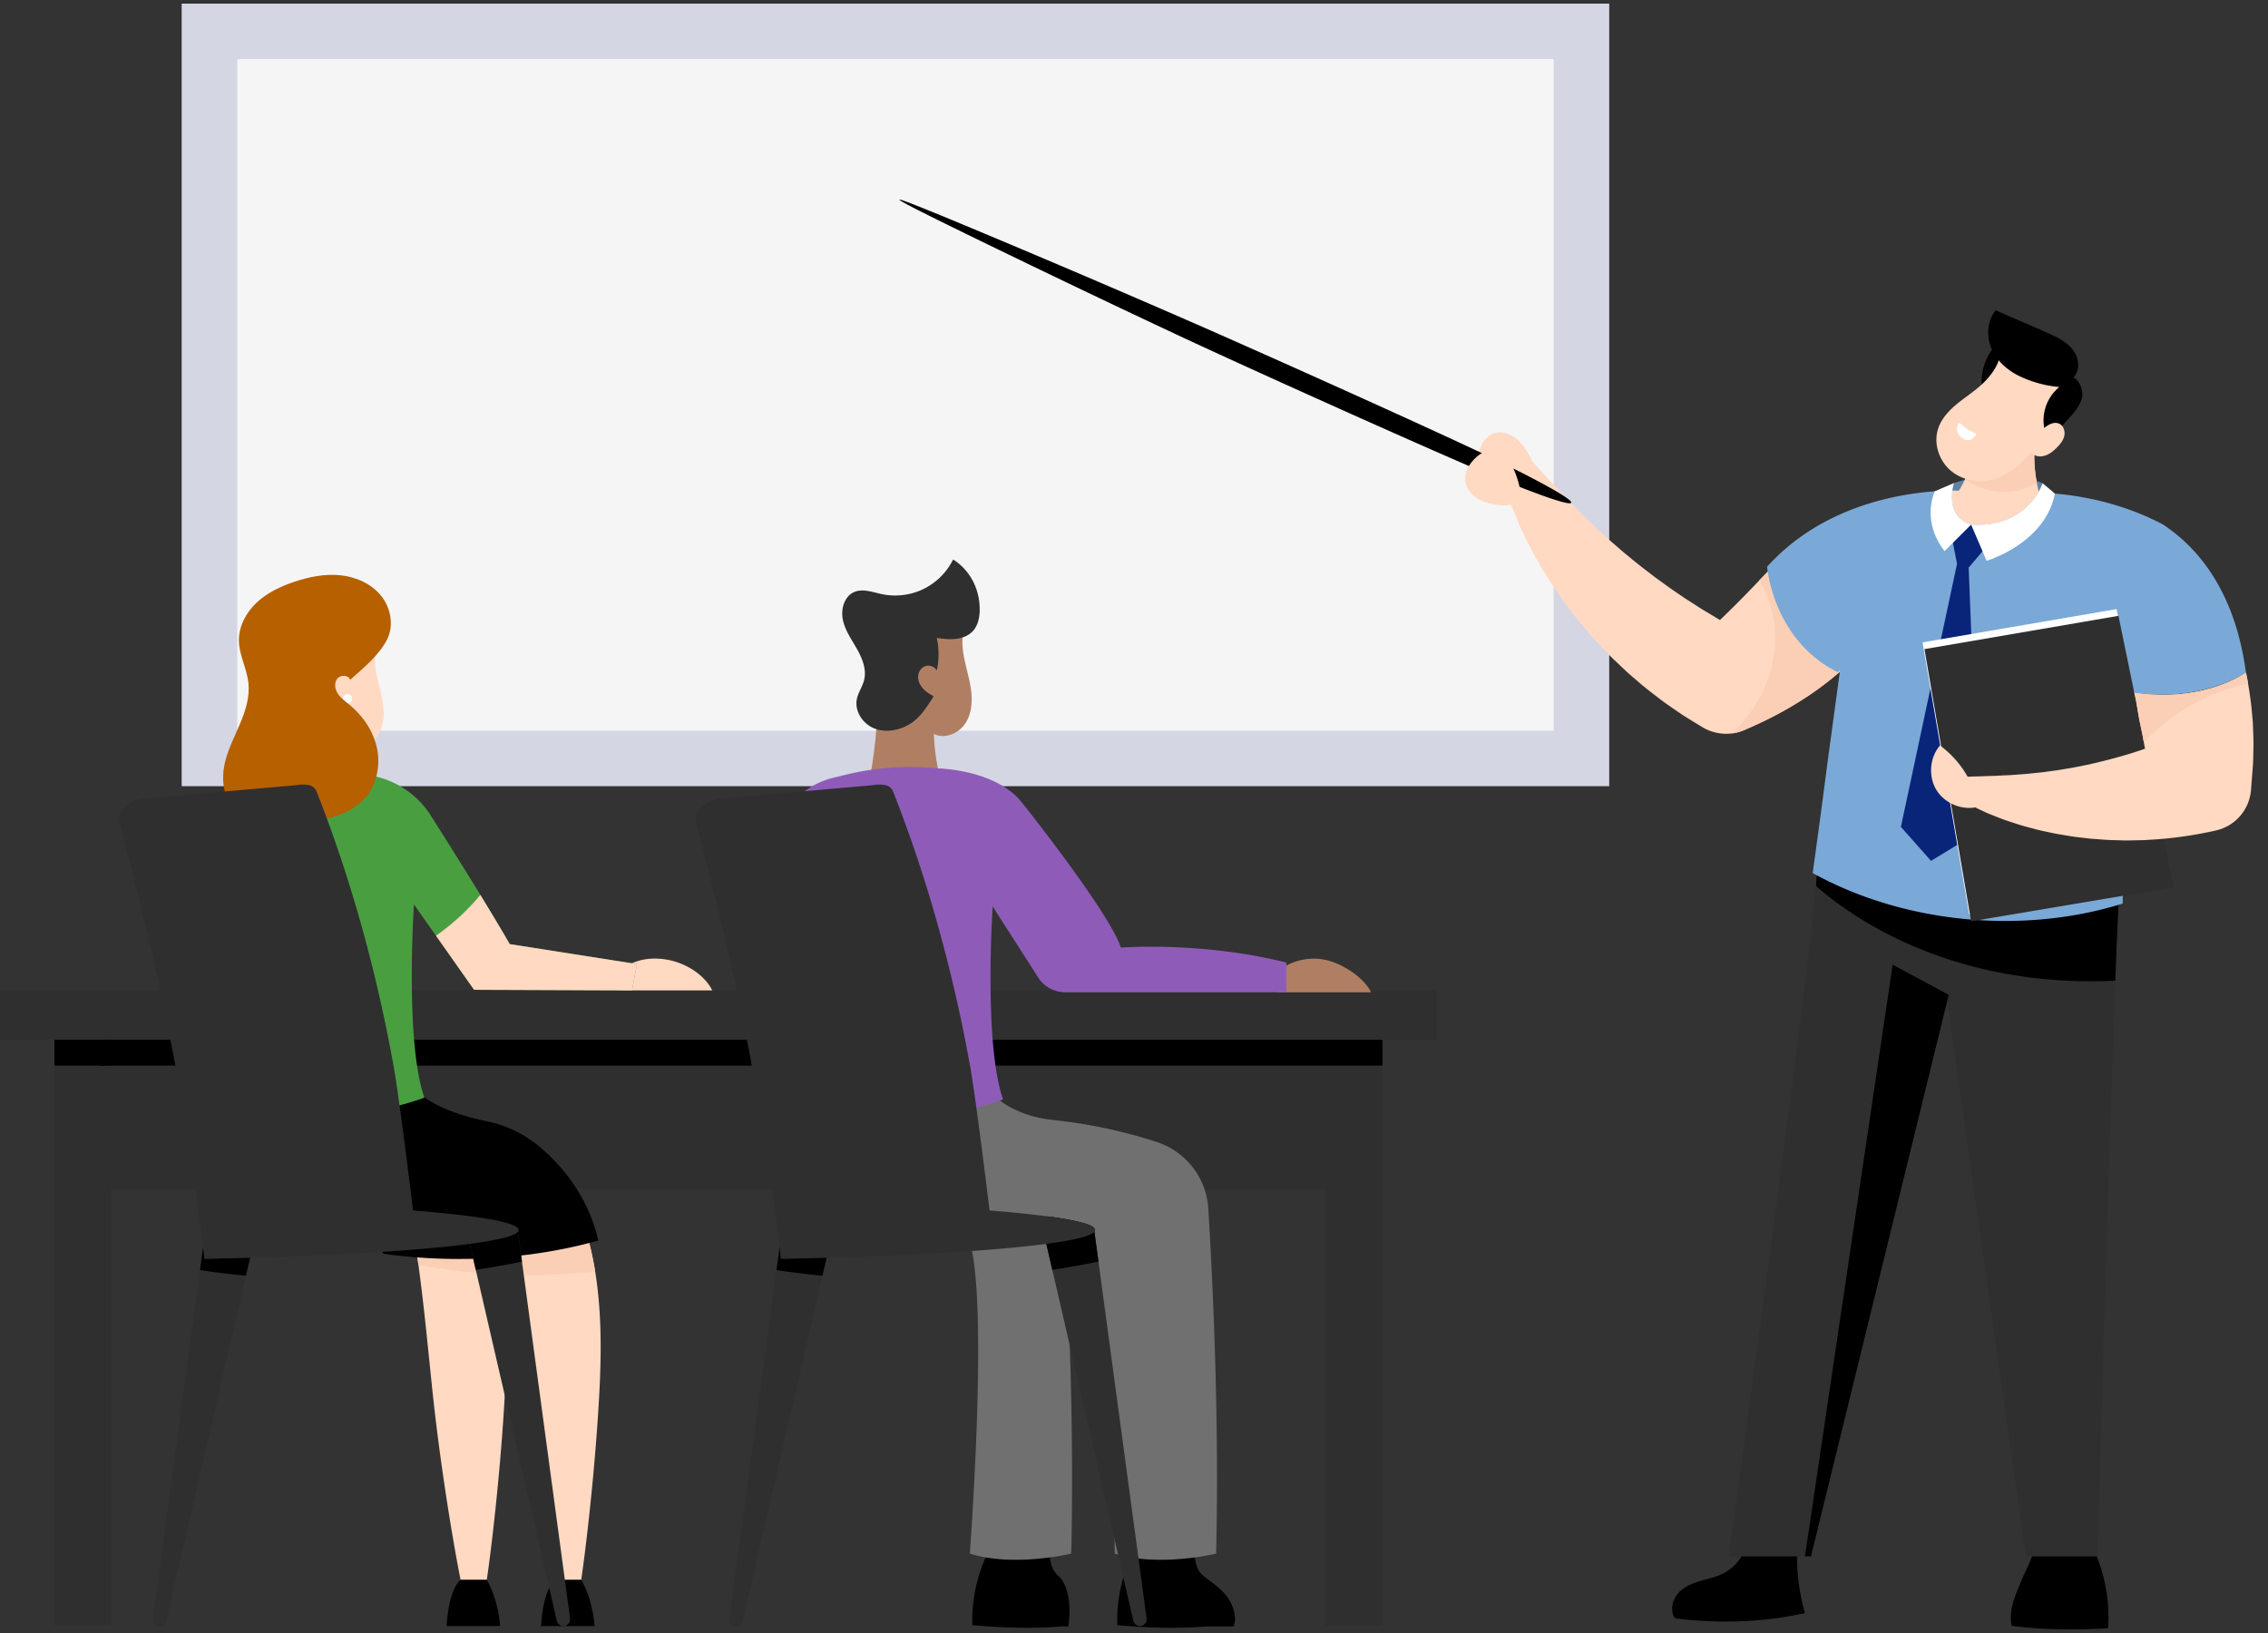 <svg width="625" height="450" fill="none" xmlns="http://www.w3.org/2000/svg"><rect width="100%" height="100%" fill="#333333" stroke="none"/><path d="M443.461 1H50.065v215.654h393.396V1z" fill="#D4D6E3"/><path d="M428.154 16.29H65.372v185.068h362.782V16.291z" fill="#F5F5F5"/><path d="M395.962 272.858H0v13.679h395.962v-13.679z" fill="#2F2F2F"/><path d="M30.663 286.532H15.006v161.545h15.657V286.532z" fill="#2F2F2F"/><path d="M365.299 286.532h-337.8v41.091h337.8v-41.091z" fill="#2F2F2F"/><path d="M30.663 286.532H15.006v7.109h15.657v-7.109z" fill="#000"/><path d="M380.956 286.532h-15.657v161.545h15.657V286.532z" fill="#2F2F2F"/><path d="M380.956 286.532h-15.657v7.109h15.657v-7.109zM365.299 286.532H27.505v7.109h337.794v-7.109z" fill="#000"/><path d="M165.349 379.786c-.187 4.742-.483 9.282-.794 13.689a650.432 650.432 0 01-1.046 12.712c-.745 8.104-1.55 15.4-2.314 21.537-.765 6.132-1.496 11.101-2.186 14.541-.701 3.431-1.367 5.344-2.112 5.363-.745.015-1.515-1.853-2.389-5.249-.873-3.397-1.86-8.321-2.945-14.404a695.501 695.501 0 01-3.435-21.388 668.498 668.498 0 01-1.707-12.639 582.029 582.029 0 01-1.525-13.526c-.464-4.516-.918-8.922-1.362-13.186a801.975 801.975 0 00-.799-7.335 384.744 384.744 0 00-.533-4.545c-.168-1.385-.341-2.731-.508-4.047a467.06 467.06 0 00-.869-6.403c-.474-3.229-.918-6.236-1.322-8.981a255.08 255.08 0 01-1.037-7.508c-.064-.567-.133-1.114-.182-1.651l-.138-1.558a30.796 30.796 0 01-.089-1.469c-.03-.468-.044-.922-.049-1.37.005-.892.009-1.706.093-2.46.084-.764.203-1.449.38-2.065.356-1.233.953-2.184 1.816-2.761.864-.571 1.969-.729 3.291-.443a8.665 8.665 0 012.107.778c.746.38 1.55.868 2.344 1.489.4.306.815.646 1.234 1.016.414.364.824.769 1.248 1.197.425.424.854.883 1.269 1.376.414.488.848 1.005 1.268 1.548 1.682 2.193 3.306 4.855 4.791 7.916 1.485 3.066 2.813 6.531 3.913 10.307.923 3.18 1.673 6.586 2.25 10.13.114.671.212 1.346.311 2.021.276 1.932.498 3.904.671 5.906.217 2.44.36 4.919.444 7.438.153 4.599.094 9.292-.089 14.024zM139.32 379.786c-.193 4.742-.479 9.282-.79 13.689-.32 4.411-.676 8.661-1.046 12.712a662.563 662.563 0 01-2.314 21.537c-.765 6.132-1.495 11.101-2.186 14.541-.701 3.431-1.367 5.344-2.112 5.363-.745.015-1.515-1.853-2.388-5.249-.874-3.397-1.861-8.321-2.946-14.404a663.574 663.574 0 01-3.434-21.388 660.224 660.224 0 01-1.708-12.639 610.62 610.62 0 01-1.525-13.526c-.463-4.516-.917-8.922-1.357-13.186a713.824 713.824 0 00-1.337-11.88 14.588 14.588 0 00-.089-.705c-.256-2.115-.518-4.14-.779-6.088a312.996 312.996 0 00-.509-3.652c-.473-3.229-.917-6.236-1.322-8.981-.41-2.746-.765-5.25-1.031-7.508-.064-.567-.133-1.114-.188-1.651l-.138-1.558a32.165 32.165 0 01-.089-1.469 26.921 26.921 0 01-.049-1.37c.005-.892.015-1.706.099-2.46.083-.764.202-1.449.375-2.065.36-1.233.952-2.184 1.825-2.761.864-.572 1.964-.729 3.292-.443a8.802 8.802 0 012.112.778c.745.38 1.544.868 2.343 1.489.4.306.815.646 1.234 1.016.41.364.824.768 1.249 1.197.424.424.853.883 1.263 1.376.414.488.848 1.005 1.268 1.547 1.683 2.194 3.306 4.856 4.791 7.917 1.486 3.066 2.813 6.531 3.913 10.307.987 3.411 1.782 7.084 2.374 10.909.064.414.128.828.187 1.242.326 2.263.568 4.574.755 6.926.173 2.11.286 4.249.361 6.418.138 4.594.078 9.287-.104 14.019z" fill="#FFD9C2"/><path d="M135.738 340.277c.987 3.411 1.781 7.084 2.373 10.909a168.75 168.75 0 01-22.807-2.623 313.366 313.366 0 00-.508-3.652c-.474-3.229-.918-6.236-1.323-8.982-.409-2.745-.764-5.249-1.031-7.507-.064-.567-.133-1.114-.187-1.651-.05-.542-.094-1.055-.139-1.558a30.77 30.77 0 01-.088-1.469 25.83 25.83 0 01-.05-1.37c.005-.892.015-1.706.099-2.46.084-.764.202-1.449.375-2.065.36-1.233.952-2.184 1.826-2.761.863-.572 1.964-.729 3.291-.443a8.787 8.787 0 012.112.778c.745.38 1.544.868 2.344 1.489.4.306.814.646 1.233 1.016.41.364.825.768 1.249 1.197.424.424.854.883 1.263 1.376.415.488.849 1.005 1.268 1.547 1.683 2.194 3.306 4.856 4.792 7.917 1.485 3.071 2.812 6.536 3.908 10.312zM164.017 350.407a169.645 169.645 0 01-22.323.907 467.06 467.06 0 00-.869-6.403c-.474-3.229-.918-6.236-1.322-8.981a255.08 255.08 0 01-1.037-7.508c-.064-.567-.133-1.114-.182-1.651l-.138-1.558a30.796 30.796 0 01-.089-1.469c-.03-.468-.044-.922-.049-1.37.005-.892.009-1.706.093-2.46.084-.764.203-1.449.38-2.065.356-1.233.953-2.184 1.816-2.761.864-.572 1.969-.729 3.291-.443a8.665 8.665 0 012.107.778c.746.38 1.55.868 2.344 1.489.4.306.815.646 1.234 1.016.414.364.824.769 1.248 1.197.425.424.854.883 1.269 1.376.414.488.848 1.005 1.268 1.547 1.682 2.194 3.306 4.856 4.791 7.917 1.485 3.066 2.813 6.531 3.913 10.307.923 3.18 1.678 6.586 2.255 10.135z" fill="#FACFB5"/><path d="M164.88 341.845c-11.551 3.253-24.578 5.082-38.365 5.082a149.71 149.71 0 01-20.868-1.44c-1.332-2.311-3.084-4.308-5.295-5.708-7.115-4.525-16.308-1.73-24.534-3.13a23.217 23.217 0 01-5.24-1.548c-5.275-2.238-9.82-6.373-12.549-11.593a26.244 26.244 0 01-2.526-7.404c-.938-5.107-.43-10.515 1.564-15.291 18.258 1.015 36.5.187 54.319-4.067 5.072 7.488 14.275 10.445 22.896 12.269l.064.015a32.833 32.833 0 0114.591 7.182c10.496 8.986 14.458 19.018 15.943 25.633z" fill="#000"/><path d="M171.641 266.968c3.656-2.879 8.645-3.347 13.185-2.312 4.539 1.035 9.4 4.086 11.443 8.266h-24.628v-5.954zM105.677 197.715c-.144 1.8-.627 3.54-1.619 5.038-1.722 2.588-5.31 4.082-8.088 2.692.124 4.49.908 9.163 2.196 13.467a88.566 88.566 0 00-19.195.286A119.58 119.58 0 0081 205.543a122.397 122.397 0 00-.681-27.506c7.708-3.465 16.348-4.52 24.535-2.415-1.639 2.637-1.757 5.96-1.279 9.031.479 3.066 1.496 6.033 1.94 9.109.074.503.133 1.016.163 1.528a15.96 15.96 0 010 2.425z" fill="#FFD9C2"/><path d="M175.539 265.667l-1.382 7.256-43.517-.173-16.57-23.533s-2.531 37.946 2.882 53.267c-8.966 3.204-18.785 4.969-29.074 4.969-11.769 0-21.41-.976-31.378-5.107-.484-13.009-2.433-27.402-3.07-40.184-.315-6.408-.626-12.886-.513-19.318.065-3.51.247-7 .632-10.46.025-.227.054-.459.084-.686 1.016-7.152 6.346-12.949 13.328-14.857l8.403-2.292a57.816 57.816 0 0128.068-.596h.005c6.296 1.449 11.793 5.299 15.257 10.751 16.17 25.475 21.771 35.456 21.771 35.456l35.074 5.507z" fill="#499F40"/><path d="M175.539 265.671l-1.382 7.256-43.512-.172-10.49-14.892c4.672-3.317 8.788-7.103 12.222-11.253 5.818 9.513 8.088 13.555 8.088 13.555l35.074 5.506z" fill="#FFD9C2"/><path d="M152.939 435.315s-3.232 2.312-3.839 12.762h14.749s-.281-6.709-3.676-12.762h-7.234zM126.91 435.315s-3.232 2.312-3.839 12.762h14.749s-.281-6.709-3.676-12.762h-7.234z" fill="#000"/><path d="M97.066 192.53a1.273 1.273 0 11-2.545-.001 1.273 1.273 0 012.545.001z" fill="#fff"/><path d="M96.489 187.329c-.469-1.385-2.684-1.444-3.573-.281-.888 1.164-.617 2.889.188 4.112.804 1.222 2.038 2.085 3.168 3.011 3.755 3.096 6.656 7.345 7.633 12.107.977 4.762-.118 10.026-3.335 13.674-4.407 4.998-11.646 6.191-18.287 6.738-3.504.286-7.067.478-10.496-.281-3.43-.759-6.76-2.593-8.616-5.575-2.003-3.224-2.033-7.34-1.11-11.017.923-3.677 2.704-7.074 4.17-10.573 1.465-3.5 2.635-7.261 2.23-11.037-.42-3.934-2.526-7.586-2.62-11.54-.094-3.997 1.949-7.847 4.865-10.593 2.917-2.746 6.632-4.495 10.432-5.767 4.076-1.366 8.393-2.228 12.667-1.785 4.273.444 8.512 2.307 11.211 5.649 2.699 3.338 3.592 8.242 1.643 12.067-2.196 4.323-6.543 7.882-10.17 11.091z" fill="#B66000"/><path d="M43.76 448.062a1.871 1.871 0 002.062-1.424l21.953-95.092 2.561-11.091a6.914 6.914 0 00-5.19-8.291 6.922 6.922 0 00-8.414 5.816l-1.624 12.023-12.938 95.974a1.854 1.854 0 001.59 2.085zM128.928 340.45l.538 2.326 1.648 7.143 22.324 96.714a1.866 1.866 0 002.057 1.424 1.86 1.86 0 001.594-2.09l-13.249-98.316-1.105-8.212-.148-1.109c-1.229-1.119-5.7-2.179-12.766-3.13a6.89 6.89 0 00-.893 5.25z" fill="#2F2F2F"/><path d="M129.821 335.2a6.89 6.89 0 00-.893 5.25l.538 2.326 1.648 7.143a235.423 235.423 0 0012.721-2.268l-1.105-8.212-.148-1.109c-1.224-1.114-5.7-2.174-12.761-3.13zM55.108 349.998a251.25 251.25 0 0012.667 1.548l2.561-11.091a6.914 6.914 0 00-5.19-8.291 6.922 6.922 0 00-8.414 5.816l-1.624 12.018z" fill="#000"/><path d="M142.587 338.33c-1.229-1.119-5.7-2.174-12.766-3.13-4.382-.592-9.765-1.139-15.997-1.637-1.866-15.389-4.116-32.721-5.305-39.469-2.956-16.528-6.76-32.085-10.93-45.996-3.326-11.12-6.878-21.191-10.338-29.95-.355-.897-1.12-1.583-2.067-1.775-.005-.005-.01-.005-.015-.005a9.108 9.108 0 00-3.577.005l-40.512 3.574a9.38 9.38 0 00-2.167.192h-.01c-1.919.399-3.725 1.39-5.038 2.844a4.022 4.022 0 00-.907 3.722c2.29 8.69 4.806 18.46 7.312 29.078 3.257 13.748 6.5 28.916 9.361 44.926a750.807 750.807 0 015.823 39.001l.493 4.037.39 3.175 6.879-.168c1.92-.044 3.824-.093 5.699-.148 26.123-.749 47.588-2.114 60.556-3.835 7.604-1.005 12.287-2.139 13.264-3.337.128-.157.197-.315.197-.478 0-.202-.118-.414-.345-.626z" fill="#2F2F2F"/><path d="M267.957 447.835c8.196.735 16.476 1.021 24.672.35h1.771c1.422-10.174-2.343-13.585-2.605-13.817-.015-.009-.015-.014-.015-.014a5.85 5.85 0 01-2.023-3.096c-.602-2.282-.898-4.604-.409-6.901-4.792-.306-10.042-.651-14.843-.493-4.525 7.098-6.844 15.572-6.548 23.971z" fill="#000"/><path d="M269.205 391.454c-.647 19.396-1.949 36.674-1.949 36.674 12.217 3.82 27.944 0 27.944 0 .414-17.332.236-34.806-.193-50.516a1324.44 1324.44 0 00-1.974-44.561c-.493-8.06-5.645-15.03-13.086-17.958-12.193 8.932-15.193 23.306-15.193 23.306 5.033 1.449 5.25 28.896 4.451 53.055z" fill="#707070"/><path d="M352.281 267.505c3.652-2.874 8.626-3.993 13.161-2.957 4.53 1.035 10.367 4.732 12.405 8.902h-25.566v-5.945z" fill="#B07F63"/><path d="M307.906 447.836c8.191.734 16.476 1.02 24.672.35h7.373c1.09-2.509-.292-6.349-2.004-8.484-1.702-2.139-4.051-3.648-6.202-5.333-.005-.005-.01-.01-.015-.01a5.86 5.86 0 01-2.023-3.096c-.607-2.282-.898-4.609-.41-6.901-4.796-.306-10.042-.651-14.843-.493-4.525 7.093-6.844 15.567-6.548 23.967z" fill="#000"/><path d="M239.208 216.935a94.687 94.687 0 0120.493-.306c-1.377-4.599-2.211-9.582-2.344-14.378 2.966 1.488 6.8-.109 8.635-2.869 1.836-2.761 2.033-6.315 1.555-9.593-.474-3.283-1.56-6.447-2.068-9.721-.508-3.278-.385-6.822 1.362-9.636-8.744-2.248-17.966-1.119-26.192 2.578a131.123 131.123 0 011.199 15.083 126.814 126.814 0 01-2.64 28.842z" fill="#B07F63"/><path d="M214.931 315.867c.552 4.358 2.161 8.72 5.058 11.964 0 0 0 .004.004.009.218.365 7.387 12.087 47.223 14.626 14.656 1.479 29.74-2.435 29.74-2.435 9.08 2.607 10.244 88.097 10.244 88.097 12.218 3.82 27.939 0 27.939 0 .898-37.453-.967-75.577-2.161-95.077-.518-8.494-6.213-15.779-14.315-18.397a140.17 140.17 0 00-28.413-6.018c-3.256-.34-6.454-1.1-9.459-2.386-3.222-1.385-6.489-3.313-7.091-5.61l-58.039-.685c-.701 5.279-1.401 10.623-.73 15.912z" fill="#707070"/><path d="M354.468 265.238v8.212h-60.783a9.225 9.225 0 01-7.111-3.352l-13.022-20.309s-2.526 37.882 2.877 53.173c-8.951 3.199-18.751 4.959-29.02 4.959-11.749 0-22.881-2.307-32.834-6.428-.478-12.984-.912-26.022-1.554-38.784-.488-9.883-.962-19.934.123-29.724.997-9.011 7.54-16.444 16.353-18.623 1.259-.306 2.522-.616 3.785-.922 8.27-2.006 16.782-2.544 25.195-1.691 0 0 16.131.232 23.301 9.612 0 0 23.611 29.572 27.135 39.77 0 0 4.554-.364 11.729-.212 8.611.188 21.006 1.119 33.826 4.319z" fill="#8E5CB8"/><path d="M294.781 352.019h.547v-.015c-.182.015-.365.015-.547.015z" fill="#210F33"/><path d="M258.142 184.746c-.637-1.104-2.142-1.616-3.321-1.124-1.11.464-1.796 1.691-1.811 2.894-.015 1.203.558 2.361 1.367 3.253.814.888 1.855 1.538 2.921 2.1-1.841 2.869-3.647 5.866-6.558 7.641-2.911 1.769-6.617 2.479-9.79 1.227-3.173-1.252-5.502-4.742-4.826-8.079.37-1.844 1.55-3.436 2.004-5.265.72-2.908-.489-5.935-1.964-8.537-1.476-2.608-3.277-5.117-3.894-8.05-.616-2.928.385-6.492 3.144-7.665 2.393-1.02 5.097.059 7.643.592 3.829.798 7.92.29 11.438-1.425a17.899 17.899 0 008.157-8.133c4.811 3.031 7.426 8.399 7.323 14.078-.04 2.055-.518 4.214-1.935 5.708-1.199 1.267-2.941 1.908-4.678 2.095-1.732.192-3.483-.03-5.215-.247.646 2.712.671 6.236-.005 8.937zM202.634 448.062a1.872 1.872 0 002.063-1.424l21.953-95.092 2.561-11.091a6.913 6.913 0 00-5.191-8.291 6.922 6.922 0 00-8.413 5.816l-1.624 12.023-12.938 95.974a1.85 1.85 0 001.589 2.085zM287.803 340.45l.537 2.326 1.649 7.143 22.323 96.714a1.867 1.867 0 002.058 1.424 1.86 1.86 0 001.594-2.09l-13.254-98.316-1.106-8.212-.148-1.109c-1.228-1.119-5.699-2.179-12.765-3.13a6.88 6.88 0 00-.888 5.25z" fill="#2F2F2F"/><path d="M288.691 335.2a6.882 6.882 0 00-.893 5.25l.538 2.326 1.648 7.143a235.598 235.598 0 0012.721-2.268l-1.106-8.212-.148-1.109c-1.223-1.114-5.694-2.174-12.76-3.13zM213.978 349.998c4.16.616 8.384 1.134 12.667 1.548l2.561-11.091a6.915 6.915 0 00-5.191-8.291 6.922 6.922 0 00-8.414 5.816l-1.623 12.018z" fill="#000"/><path d="M301.456 338.33c-1.228-1.119-5.699-2.174-12.765-3.13-4.382-.592-9.765-1.139-15.998-1.637-1.865-15.389-4.115-32.721-5.304-39.469-2.956-16.528-6.76-32.085-10.93-45.996-3.326-11.12-6.879-21.191-10.338-29.95-.355-.897-1.12-1.583-2.067-1.775-.005-.005-.01-.005-.015-.005a9.106 9.106 0 00-3.577.005l-40.512 3.574a9.385 9.385 0 00-2.167.192h-.01c-1.924.399-3.725 1.39-5.038 2.844a4.022 4.022 0 00-.908 3.722c2.29 8.69 4.807 18.46 7.313 29.078 3.257 13.748 6.499 28.916 9.361 44.926a750.82 750.82 0 015.823 39.001l.493 4.037.39 3.175 6.879-.168c1.919-.044 3.824-.093 5.699-.148 26.123-.749 47.588-2.114 60.556-3.835 7.604-1.005 12.286-2.139 13.264-3.337.128-.157.197-.315.197-.478 0-.202-.114-.414-.346-.626z" fill="#2F2F2F"/><path d="M512.233 180.196a62.861 62.861 0 01-2.96 2.889c-3.484 3.223-7.394 6.363-11.765 9.196a101.64 101.64 0 01-14.166 7.712l-2.457 1.103c-1.144.514-2.35.847-3.561 1.001a12.658 12.658 0 01-8.194-1.719 450.318 450.318 0 01-5.407-3.325 389.886 389.886 0 01-5.316-3.674c-2.437-1.878-4.884-3.679-7.126-5.665-.575-.488-1.134-.97-1.698-1.457-.565-.488-1.124-.96-1.647-1.473l-3.176-3.007-.775-.744-.749-.77c-.493-.513-.985-1.031-1.467-1.544-.488-.513-.975-1.016-1.457-1.53l-.714-.754-.687-.785c-1.816-2.088-3.597-4.11-5.182-6.214-.806-1.042-1.616-2.047-2.37-3.089-.734-1.042-1.468-2.078-2.176-3.089-.354-.508-.708-1.011-1.057-1.519-.333-.508-.656-1.026-.98-1.529-.636-1.016-1.262-2.017-1.883-3.002-.626-.975-1.159-1.991-1.713-2.956-.544-.98-1.073-1.929-1.591-2.873-1-1.899-1.883-3.767-2.729-5.532-.821-1.78-1.509-3.52-2.176-5.141-.164-.411-.328-.816-.487-1.206a53.433 53.433 0 00-.421-1.196c-.267-.785-.523-1.549-.775-2.283-.236-.734-.466-1.452-.692-2.13-.195-.692-.364-1.37-.529-2.016a66.688 66.688 0 01-.805-3.556c-.385-2.171-.482-3.931-.385-5.178.108-1.257.446-2.032 1.042-2.299.6-.261 1.421-.01 2.452.698 1.036.693 2.242 1.858 3.699 3.361a76.206 76.206 0 012.371 2.515c.415.461.846.944 1.298 1.436.451.498.928 1.006 1.421 1.535.482.533.975 1.077 1.488 1.647.251.277.508.569.769.862.272.282.544.574.831.867 1.114 1.16 2.237 2.427 3.469 3.695 1.257 1.257 2.519 2.596 3.868 3.946.683.667 1.386 1.344 2.099 2.037.718.687 1.406 1.411 2.185 2.088.744.693 1.509 1.396 2.284 2.109.389.349.769.719 1.164 1.073.406.354.816.703 1.221 1.051.816.714 1.637 1.427 2.473 2.156.842.718 1.724 1.411 2.596 2.134 1.719 1.458 3.582 2.833 5.434 4.28l.692.544.719.518c.482.344.964.693 1.447 1.042.482.354.969.708 1.457 1.062l.728.534.754.508c1.001.682 2.006 1.37 3.027 2.062.498.36 1.027.683 1.545 1.011l1.57 1.001c2.206 1.483 4.587 2.781 6.88 4.233.021-.01.036-.005.051-.005a275.73 275.73 0 003.705-3.618c2.529-2.483 4.863-4.951 7.116-7.281.303-.323.605-.641.918-.954a111.54 111.54 0 011.868-1.93c.544-.58 1.087-1.154 1.626-1.708 1.893 6.121 5.818 11.735 10.59 16.112 3.75 3.448 7.973 6.25 12.416 8.733z" fill="#FFD9C2"/><path d="M512.233 180.197a63.344 63.344 0 01-2.96 2.888c-3.484 3.223-7.393 6.363-11.765 9.196a101.64 101.64 0 01-14.166 7.712l-2.457 1.103c-1.144.514-2.35.847-3.561 1.001 4.469-4.315 8.009-9.529 10.031-15.389 3.016-8.754 2.288-18.934-2.545-26.755.303-.323.605-.641.918-.954.621-.662 1.247-1.298 1.868-1.929.544-.58 1.087-1.155 1.626-1.709 1.893 6.122 5.818 11.735 10.59 16.112 3.756 3.438 7.978 6.24 12.421 8.724z" fill="#FACFB5"/><path d="M496.164 418.552c-4.608-.708-10.205-.297-14.341 1.848.708 5.29-2.262 10.873-7.044 13.239-2.088 1.031-4.407 1.477-6.629 2.16-2.227.682-4.469 1.683-5.915 3.505-1.447 1.821-2.078 4.869-.591 6.66 11.857 1.498 24.084 1.139 35.756-1.442a56.694 56.694 0 01-1.236-25.97zM574.96 423.058c4.5 7.692 6.603 16.764 5.962 25.652-8.999.461-17.588.477-26.526-.673-.975-4.223.975-8.466 2.643-12.464 1.667-3.997 4.407-8.256 3.668-12.525 5.079-.139 9.179-.344 14.253.01z" fill="#000"/><path d="M538.446 198.331c-6.332.415-12.924 3.52-19.528 10.663-7.85 8.502-13.652 18.755-17.926 29.428-.072.164-.134.328-.2.503-.016 1.052-.139 2.817-.354 5.203-.2 2.201-.472 4.941-.826 8.118-4.89 44.524-23.232 176.636-23.232 176.636h22.657l37.977-154.741.118 5.501 21.174 149.24h19.697s2.95-106.835 4.915-158.641c.282-7.527.549-13.895.78-18.606.144-2.874.272-5.121.385-6.645.179-2.376.343-4.726.497-7.056 0 .005-20.927-41.24-46.134-39.603z" fill="#2F2F2F"/><path d="M499.047 428.892l37.972-154.746-15.448-8.323-24.176 163.069h1.652zM584.58 237.94a770.635 770.635 0 01-.497 7.055 301.955 301.955 0 00-.385 6.645c-.231 4.711-.498 11.079-.78 18.606-46.053 2.145-73.707-18.339-82.48-26.113.22-2.386.338-4.151.354-5.203.066-.169.128-.339.2-.503 4.273-10.678 10.071-20.931 17.926-29.428 6.598-7.143 13.191-10.253 19.527-10.663 25.207-1.642 46.135 39.604 46.135 39.604z" fill="#000"/><path d="M562.893 133.168s-9.886-4.87-24.437-.062l-3.361 6.317 8.086 5.142 19.974-4.059-.262-7.338z" fill="#5E83A9"/><path d="M537.019 274.146l.118 5.506c.129-2.201.093-4.054-.118-5.506z" fill="#311649"/><path d="M618.92 185.333s-13.017 9.16-33.909 5.013l-.041 58.641c-.651.201-1.313.406-1.985.601-26.444 7.666-57.397 4.751-81.752-8.087-.575-.298-1.129-.601-1.698-.903l2.144-15.723 2.181-16.589 3.13-22.999c.03-.185.051-.364.071-.549l-.641.498a32.7 32.7 0 01-1.103-.58c-16.895-9.19-18.347-28.5-18.347-28.5a58.738 58.738 0 015.7-5.48c13.452-11.253 29.717-14.388 39.475-15.204a70.987 70.987 0 014.284-.241c2.74-.072 4.361.041 4.361.041.303.323.601.641.867.975.375-.088.739-.185 1.103-.257.221-.061.431-.108.647-.159.21-.056.421-.092.621-.149.528-.128 1.046-.246 1.575-.369 1.236.641 2.565 1.319 3.904 2.016h.005c.098.052.19.103.283.154.03.016.061.031.087.041.467.247.934.488 1.421.734.369.195.744.385 1.108.58.046.021.087.046.134.067.164-.046.313-.098.467-.144.153-.051.292-.092.436-.144.277-.092.554-.195.821-.292.236-.087.461-.185.687-.272.226-.098.446-.19.657-.277.113-.051.215-.093.323-.139.328-.138.646-.272.99-.405.103-.051.216-.092.329-.139.118-.041.23-.082.359-.128.225-.087.477-.169.733-.246.134-.046.262-.087.39-.123.036.01.062.02.098.046.036.02.087.046.133.056.257.123.785.339 1.509.642.431-.513.913-1.027 1.441-1.514 0 0 .939-.021 2.596.072.75.041 1.658.108 2.689.205h.01c.98.092 2.063.21 3.243.375 6.588.898 16.141 3.032 25.627 8.066 6.444 4.285 12.683 10.725 17.142 20.392 2.617 5.624 4.607 12.356 5.695 20.397z" fill="#7AA9D8"/><path d="M537.604 146.648l1.698 8.718-15.463 72.496 8.306 9.374 13.237-8.107-2.868-72.721 5.398-6.338-4.731-5.506-5.577 2.084z" fill="#09257A"/><path d="M561.831 135.441c-2.016 3.535-7.244 9.862-18.65 9.123-5.325-1.642-5.536-6.527-5.161-9.359a35.49 35.49 0 011.796.026c.01-.036.025-.052.03-.072v-.005c.4-.647.775-1.309 1.124-1.981.2-.38.395-.77.575-1.16a27.617 27.617 0 001.862-5.188c6.531-1.441 12.601-4.171 17.865-8.302a39.07 39.07 0 00.02 14.506c0 .031.006.062.016.082.144.775.323 1.555.523 2.33z" fill="#FFD9C2"/><path d="M550.04 95.063c-3.114 3.299-4.545 8.112-3.74 12.582 1.909-2.356 3.787-4.762 5.69-7.112.585-.719 1.196-1.51 1.237-2.433.041-.862-.436-1.683-1.073-2.263-.641-.58-1.334-.405-2.114-.775z" fill="#000"/><path d="M541.55 132.013c.359.262.728.513 1.108.749 2.781 1.745 6.039 2.735 9.322 2.792a17.42 17.42 0 002.581-.149c.256-.036.503-.072.754-.113a18.454 18.454 0 005.998-2.181c-.005-.025-.016-.056-.016-.082a38.965 38.965 0 01-.02-14.506c-5.264 4.131-11.334 6.861-17.865 8.302a27.973 27.973 0 01-1.862 5.188z" fill="#FACFB5"/><path d="M561.323 122.495c-.159.22-.318.436-.477.651-2.904 3.859-6.521 7.471-11.144 8.862-4.11 1.237-8.861.457-12.134-2.319-3.273-2.776-4.818-7.559-3.453-11.628.918-2.745 2.986-4.957 5.223-6.789 2.237-1.837 4.7-3.397 6.819-5.362 2.119-1.976 4.52-4.967 4.92-7.835l.4-.016c7.204-.241 13.771 2.443 18.029 8.292a56.215 56.215 0 01-8.183 16.144z" fill="#FFD9C2"/><path d="M544.217 119.318a11.167 11.167 0 01-3.873-2.545.479.479 0 00-.785.154c-.319.796-.365 1.647.02 2.448a3.484 3.484 0 002.648 1.904c.892.112 1.57-.503 2.18-1.196a.483.483 0 00-.19-.765z" fill="#fff"/><path d="M564.196 120.745a12.02 12.02 0 01-.744-7.61 12.004 12.004 0 014.038-6.491c-3.715-.303-7.491-1.35-10.862-2.94-3.37-1.596-6.356-4.218-7.824-7.641-1.462-3.428-1.195-7.687 1.165-10.57 4.802 2.185 9.522 4.074 14.325 6.26 2.55 1.16 5.197 2.396 6.916 4.608 1.719 2.211 2.139 5.701.154 7.676 1.708.765 2.724 3.489 2.411 5.332-.313 1.842-1.462 3.427-2.699 4.833-2.006 2.289-4.314 4.89-6.88 6.543z" fill="#000"/><path d="M563.283 117.928c.6-.436 1.206-.872 1.898-1.144.688-.272 1.478-.365 2.165-.098 1.257.493 1.806 2.073 1.529 3.392-.282 1.319-1.195 2.412-2.16 3.356-.744.728-1.549 1.416-2.488 1.862-.944.447-2.042.632-3.037.324-.996-.303-1.852-1.155-1.991-2.186 1.652-1.704 3.135-3.32 4.084-5.506z" fill="#FFD9C2"/><path d="M542.663 252.03l55.965-9.416-15.366-74.769-53.462 9.17 12.863 75.015z" fill="#fff"/><path d="M543.191 253.883l55.971-9.416-15.367-74.764-53.461 9.17 12.857 75.01z" fill="#2F2F2F"/><path d="M536.927 217.583c.374.401.867.837 1.462 1.309.303.236.626.477.985.734.354.251.739.482 1.15.744a77.099 77.099 0 002.785 1.611c1.037.554 2.191 1.083 3.438 1.663 1.247.595 2.612 1.108 4.069 1.683 1.452.59 3.016 1.093 4.679 1.626 1.657.57 3.422 1.001 5.274 1.504.929.261 1.878.456 2.853.672.975.21 1.97.431 2.986.631 1.021.169 2.062.349 3.119.524.529.087 1.067.169 1.606.261l1.637.2c1.098.134 2.226.267 3.365.385 1.145.082 2.304.164 3.479.257 1.18.097 2.37.118 3.581.154.529.01 1.057.03 1.591.046.692.015 1.395.026 2.093 0l3.771-.077c1.267-.077 2.55-.159 3.843-.241a115.16 115.16 0 007.896-.903c2.668-.401 5.367-.904 8.086-1.524a12.432 12.432 0 009.64-11.146l.16-2.093c.092-1.18.184-2.366.282-3.556.051-.729.113-1.458.143-2.186.021-.724.036-1.447.052-2.166.02-1.442.087-2.883.02-4.305a363.44 363.44 0 00-.154-4.243 209.176 209.176 0 00-.369-4.157 104.214 104.214 0 00-.929-6.532 79.62 79.62 0 00-.595-3.11s-11.482 8.426-30.774 5.542c.724 2.828.991 5.711 1.663 8.749.215 1.032.436 2.073.656 3.125.103.621.216 1.247.329 1.878.097.554.205 1.114.313 1.678-.349.118-.698.246-1.047.364a101.25 101.25 0 01-5.054 1.581 171.8 171.8 0 01-6.752 1.786c-.969.22-1.918.441-2.857.662-.949.184-1.888.369-2.807.554-.467.097-.923.185-1.38.277-.462.077-.913.154-1.37.226-.903.154-1.801.302-2.678.451-.888.118-1.755.236-2.611.354-.857.113-1.704.252-2.535.318-1.657.159-3.273.375-4.807.462-1.535.108-3.022.252-4.423.288-1.406.056-2.75.169-3.997.174-1.262.046-2.442.087-3.525.128a84.419 84.419 0 00-3.006.098c-.467.031-.898.056-1.308.087a34.95 34.95 0 00-1.155.077c-.723.067-1.354.159-1.883.282-1.052.247-1.693.611-1.867 1.134-.185.503.123 1.165.877 1.96z" fill="#FFD9C2"/><path d="M588.146 190.875c.724 2.827.991 5.711 1.663 8.749.215 1.031.436 2.073.657 3.125.102.621.215 1.247.328 1.878 7.583-8.205 17.793-13.932 28.726-16.184a79.264 79.264 0 00-.595-3.11c-.005 0-11.487 8.421-30.779 5.542z" fill="#FACFB5"/><path d="M545.382 222.263c-4.284 1.227-9.266-.656-11.662-4.413-2.401-3.756-2.016-9.067.898-12.438 5.7 4.3 9.107 9.904 10.764 16.851zM422.118 126.692c-1.103-2.022-2.237-4.084-3.961-5.608-1.724-1.524-4.192-2.422-6.372-1.689-1.555.519-2.766 1.791-3.556 3.228-.872 1.575-1.231 3.736 0 5.054.78.837 2.114 1.098 3.151.621 1.036-.477 1.703-1.662 1.575-2.796.538 4.238 4.268 7.974 8.306 9.375.508-2.166.349-6.02.857-8.185z" fill="#FFD9C2"/><path d="M411.473 126.363c-13.812-6.732-62.974-28.817-84.6-38.254a4264.442 4264.442 0 00-55.631-23.768c-7.147-2.997-12.95-5.399-16.983-7.015-4.038-1.621-6.305-2.458-6.403-2.31-.102.155 1.975 1.284 5.803 3.218 3.827 1.935 9.404 4.68 16.31 8.041 13.822 6.717 32.954 15.938 54.231 25.903 21.277 9.965 70.465 32.02 84.764 37.998 14.294 5.993 23.462 9.205 24.006 8.379.549-.826-7.675-5.475-21.497-12.192z" fill="#000"/><path d="M408.968 138.284c-2.847-1.011-5.356-3.628-5.238-6.645.072-1.771 1.011-3.397 2.18-4.731 1.37-1.56 3.258-2.874 5.331-2.787 1.426.062 2.766.791 3.766 1.807 1 1.01 1.698 2.293 2.242 3.607.785 1.893 2.832 7.138.888 8.816-1.929 1.662-7.075.677-9.169-.067z" fill="#FFD9C2"/><path d="M562.893 133.168s-3.976 12.407-19.706 11.396l4.268 9.966s16.141-4.711 18.825-18.52l-3.387-2.842z" fill="#fff"/><path d="M538.456 133.106l-5.305 2.289c-3.638 9.375 2.735 16.461 2.735 16.461l7.301-7.292c-7.676-2.37-4.731-11.458-4.731-11.458z" fill="#fff"/></svg>